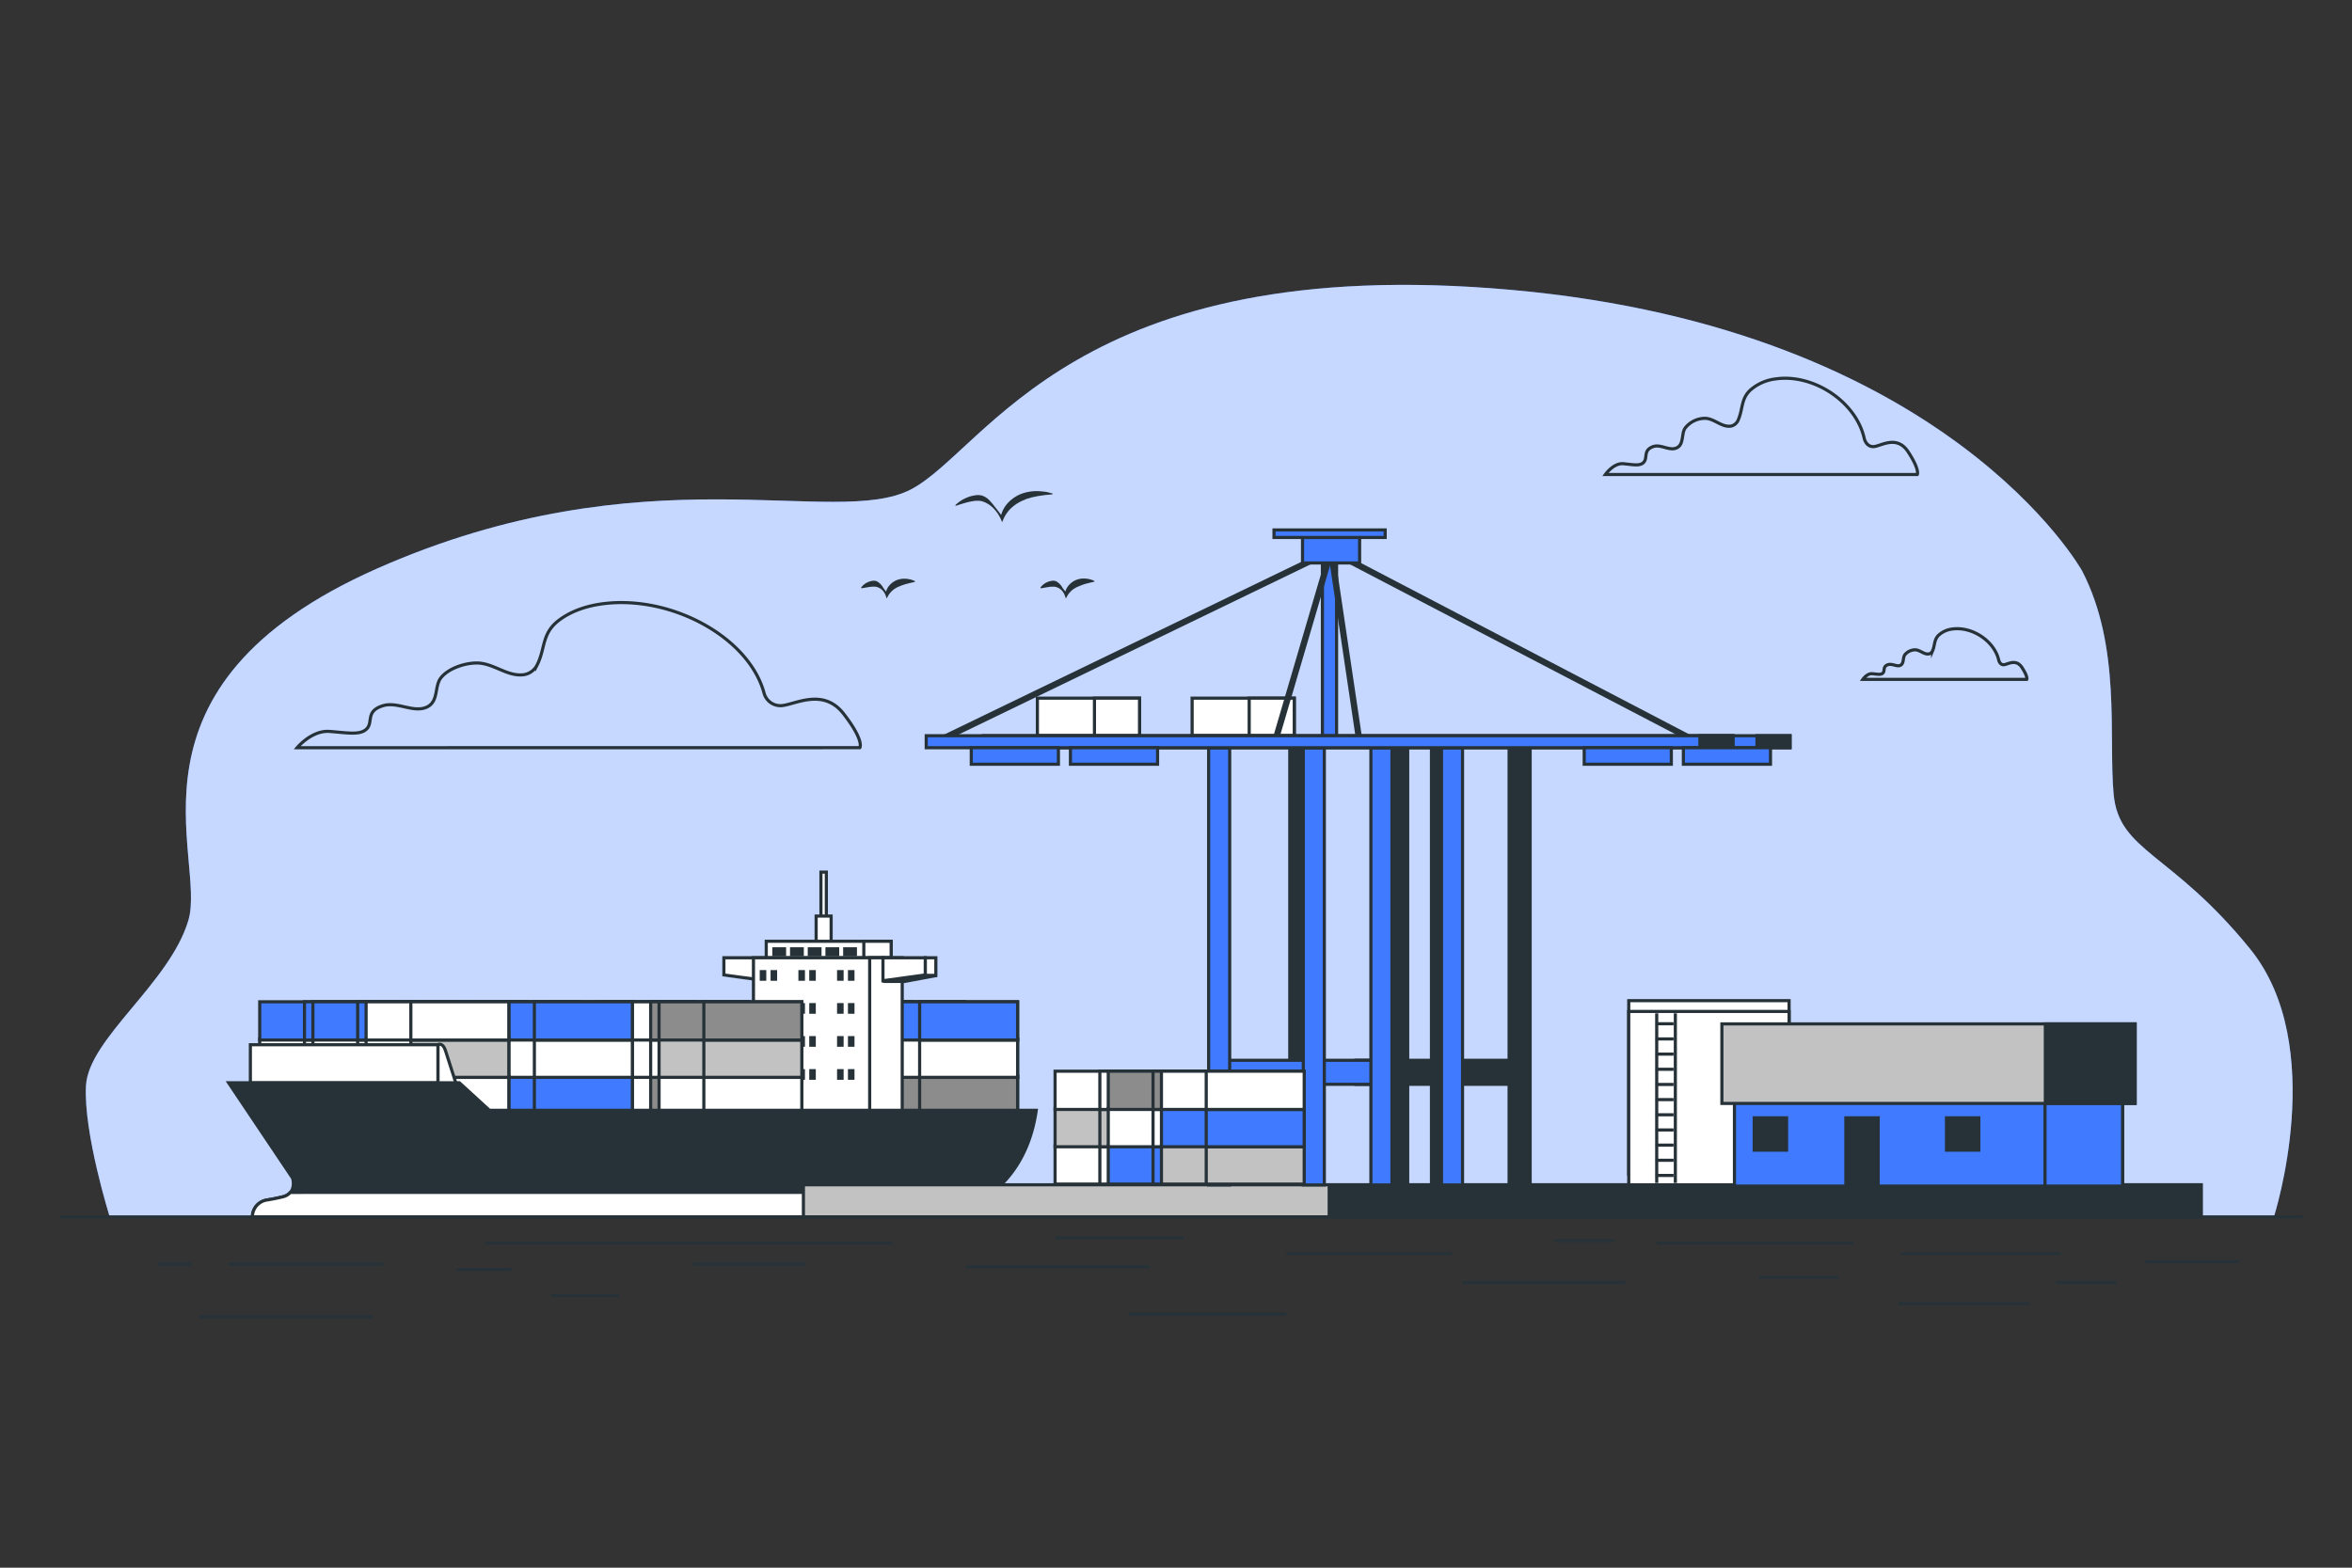 <svg xmlns="http://www.w3.org/2000/svg" viewBox="0 0 750 500"><rect x="0" y="0" width="750" height="500" fill="#333333" stroke="none"/><g id="freepik--background-simple--inject-66"><path d="M663.94,182.09S621.23,105,482.2,92.48s-167.51,51.09-191.79,63.65-84.59-12.56-170,25.13S66,273.39,60.08,293.49s-31.82,37.69-32.66,52.76S35,388.13,35,388.13H725.08s17.59-54.44-7.53-85.43-41.88-31-43.56-49.42S676.51,206.38,663.94,182.09Z" style="fill:#407BFF"></path><path d="M663.94,182.09S621.23,105,482.2,92.48s-167.51,51.09-191.79,63.65-84.59-12.56-170,25.13S66,273.39,60.08,293.49s-31.82,37.69-32.66,52.76S35,388.13,35,388.13H725.08s17.59-54.44-7.53-85.43-41.88-31-43.56-49.42S676.51,206.38,663.94,182.09Z" style="fill:#fff;opacity:0.7"></path></g><g id="freepik--Birds--inject-66"><path d="M304.59,161.16a11.51,11.51,0,0,1,3.94-2.54,10.09,10.09,0,0,1,2.34-.63,7.17,7.17,0,0,1,1.24-.09l.71.08a3.63,3.63,0,0,1,.66.21,5.66,5.66,0,0,1,2.07,1.44,18.34,18.34,0,0,1,1.53,1.81c1,1.22,1.87,2.41,2.81,3.67l-.86.14a9.18,9.18,0,0,1,2.26-4.72,11.46,11.46,0,0,1,4.32-3,14.06,14.06,0,0,1,5.1-.89c.85,0,1.69.1,2.53.2s1.64.37,2.44.59l0,.2c-.83.12-1.65.2-2.45.26l-2.37.35c-.39.08-.77.18-1.15.25a6.12,6.12,0,0,0-1.12.28c-.37.12-.74.21-1.11.32s-.69.3-1,.42a12.6,12.6,0,0,0-3.8,2.33,10.9,10.9,0,0,0-2.67,3.63l-.44,1.07-.42-.94a12,12,0,0,0-2.53-3.65,8.62,8.62,0,0,0-3.6-2.11,5.54,5.54,0,0,0-.86-.12c-.33,0-.68,0-1,0a17.15,17.15,0,0,0-2.09.34c-1.41.32-2.82.78-4.28,1.26Z" style="fill:#263238"></path><path d="M274.6,187.39a5.21,5.21,0,0,1,2.09-1.69,5.45,5.45,0,0,1,1.35-.42,4.44,4.44,0,0,1,.74-.06,2.46,2.46,0,0,1,.87.2,5.11,5.11,0,0,1,2,2.06c.5.71,1,1.34,1.61,2l-.86.14a5,5,0,0,1,1.15-2.85A6.27,6.27,0,0,1,286,185a6.9,6.9,0,0,1,3-.4,9.48,9.48,0,0,1,1.43.24,9.14,9.14,0,0,1,1.35.51l0,.2a11,11,0,0,1-1.35.33c-.44.13-.86.23-1.27.32a18.75,18.75,0,0,0-2.3.79,7.9,7.9,0,0,0-2,1.12,7.33,7.33,0,0,0-1.56,1.76l-.56,1-.3-.87a4.76,4.76,0,0,0-1.33-2,4.05,4.05,0,0,0-2-.89,2.68,2.68,0,0,0-.35,0c-.16,0-.34,0-.51,0a10.86,10.86,0,0,0-1.1.12c-.76.1-1.55.28-2.44.4Z" style="fill:#263238"></path><path d="M331.78,187.39a5.08,5.08,0,0,1,2.09-1.69,5.5,5.5,0,0,1,1.34-.42,4.44,4.44,0,0,1,.74-.06,2.41,2.41,0,0,1,.87.2,5.14,5.14,0,0,1,2,2.06,23,23,0,0,0,1.61,2l-.87.14a5,5,0,0,1,1.16-2.85,6.27,6.27,0,0,1,2.5-1.83,6.88,6.88,0,0,1,3-.4,9.93,9.93,0,0,1,1.43.24,9,9,0,0,1,1.34.51l0,.2a10.19,10.19,0,0,1-1.35.33c-.43.13-.86.23-1.27.32A19.18,19.18,0,0,0,344,187a7.9,7.9,0,0,0-2,1.12,7.12,7.12,0,0,0-1.56,1.76l-.56,1-.31-.87a4.74,4.74,0,0,0-1.32-2,4.09,4.09,0,0,0-2-.89,2.63,2.63,0,0,0-.36,0c-.16,0-.33,0-.51,0-.35,0-.72.06-1.1.12-.76.1-1.55.28-2.43.4Z" style="fill:#263238"></path></g><g id="freepik--Clouds--inject-66"><path d="M594.47,139.85c-2.64-11.86-16.32-20.71-28.24-19a14.91,14.91,0,0,0-8.1,3.58c-3,2.81-2.32,6-3.83,9.46a3.24,3.24,0,0,1-2.27,2c-3,.51-5.36-2.44-8.36-2.47a8.11,8.11,0,0,0-6.36,3.17c-1.17,1.8-.36,5-2.46,6.15-2.34,1.34-5.2-1.21-7.74-.29-3.15,1.15-1.71,3.44-2.86,4.88s-3.44.86-6.59.57-5.74,3.44-5.74,3.44h99.46s.86-1.44-2.87-7.17-8.88-1.72-11.18-1.72S594.47,139.86,594.47,139.85Z" style="fill:none;stroke:#263238;stroke-miterlimit:10"></path><path d="M637.37,210.62c-1.39-6.23-8.57-10.88-14.84-10a7.81,7.81,0,0,0-4.25,1.89c-1.6,1.47-1.22,3.14-2,5a1.69,1.69,0,0,1-1.2,1.05c-1.55.27-2.81-1.29-4.39-1.3a4.27,4.27,0,0,0-3.34,1.66c-.61,1-.19,2.61-1.29,3.24s-2.73-.64-4.07-.15c-1.65.6-.9,1.8-1.5,2.56s-1.81.45-3.47.3-3,1.81-3,1.81h52.26s.45-.76-1.51-3.77-4.67-.9-5.87-.9S637.37,210.62,637.37,210.62Z" style="fill:none;stroke:#263238;stroke-miterlimit:10"></path><path d="M243.68,221.19c-4.76-17.91-29.44-31.25-50.94-28.69-5.36.63-10.58,2.31-14.61,5.41-5.49,4.23-4.18,9-6.9,14.26a5.66,5.66,0,0,1-4.1,3c-5.35.77-9.66-3.69-15.07-3.72-4.05,0-9.23,1.84-11.49,4.77-2.1,2.72-.63,7.47-4.42,9.28-4.23,2-9.38-1.82-14-.43-5.68,1.73-3.1,5.19-5.17,7.35s-6.2,1.29-11.89.86-10.34,5.19-10.34,5.19H274.18s1.55-2.16-5.17-10.81-16-2.59-20.16-2.59A5.41,5.41,0,0,1,243.68,221.19Z" style="fill:none;stroke:#263238;stroke-miterlimit:10"></path></g><g id="freepik--Boat--inject-66"><rect x="245.06" y="343.31" width="45.52" height="12.2" style="fill:#fff;stroke:#263238;stroke-miterlimit:10"></rect><rect x="259.33" y="343.31" width="31.24" height="12.2" style="fill:#fff;stroke:#263238;stroke-miterlimit:10"></rect><rect x="245.06" y="331.41" width="45.52" height="12.2" style="fill:#fff;stroke:#263238;stroke-miterlimit:10"></rect><rect x="259.33" y="331.41" width="31.24" height="12.2" style="fill:#fff;stroke:#263238;stroke-miterlimit:10"></rect><rect x="245.06" y="319.51" width="45.52" height="12.2" style="fill:#fff;stroke:#263238;stroke-miterlimit:10"></rect><rect x="259.33" y="319.51" width="31.24" height="12.2" style="fill:#fff;stroke:#263238;stroke-miterlimit:10"></rect><rect x="262.01" y="343.31" width="45.52" height="12.2" style="fill:#fff;stroke:#263238;stroke-miterlimit:10"></rect><rect x="276.29" y="343.31" width="31.24" height="12.2" style="fill:#fff;stroke:#263238;stroke-miterlimit:10"></rect><rect x="262.01" y="331.41" width="45.52" height="12.2" style="fill:#fff;stroke:#263238;stroke-miterlimit:10"></rect><rect x="276.29" y="331.41" width="31.24" height="12.2" style="fill:#fff;stroke:#263238;stroke-miterlimit:10"></rect><rect x="262.01" y="319.51" width="45.52" height="12.2" style="fill:#fff;stroke:#263238;stroke-miterlimit:10"></rect><rect x="276.29" y="319.51" width="31.24" height="12.2" style="fill:#fff;stroke:#263238;stroke-miterlimit:10"></rect><rect x="278.97" y="343.31" width="45.52" height="12.2" style="fill:#8c8c8c;stroke:#263238;stroke-miterlimit:10"></rect><rect x="293.25" y="343.31" width="31.24" height="12.2" style="fill:#8c8c8c;stroke:#263238;stroke-miterlimit:10"></rect><rect x="278.97" y="331.41" width="45.52" height="12.2" style="fill:#fff;stroke:#263238;stroke-miterlimit:10"></rect><rect x="293.25" y="331.41" width="31.24" height="12.2" style="fill:#fff;stroke:#263238;stroke-miterlimit:10"></rect><rect x="278.97" y="319.51" width="45.52" height="12.2" style="fill:#407BFF;stroke:#263238;stroke-miterlimit:10"></rect><rect x="293.25" y="319.51" width="31.24" height="12.2" style="fill:#407BFF;stroke:#263238;stroke-miterlimit:10"></rect><rect x="261.78" y="278.15" width="1.72" height="20.34" style="fill:#fff;stroke:#263238;stroke-miterlimit:10"></rect><rect x="260.25" y="292.17" width="4.78" height="8.99" style="fill:#fff;stroke:#263238;stroke-miterlimit:10"></rect><polygon points="230.83 310.95 244.34 312.8 244.34 305.47 230.83 305.47 230.83 310.95" style="fill:#fff;stroke:#263238;stroke-miterlimit:10"></polygon><rect x="244.34" y="300.21" width="39.83" height="5.26" style="fill:#fff;stroke:#263238;stroke-miterlimit:10"></rect><rect x="275.45" y="300.21" width="8.72" height="5.26" style="fill:#fff;stroke:#263238;stroke-miterlimit:10"></rect><rect x="240.26" y="305.47" width="41.3" height="52.11" style="fill:#fff;stroke:#263238;stroke-miterlimit:10"></rect><rect x="277.32" y="305.47" width="10.38" height="52.11" style="fill:#fff;stroke:#263238;stroke-miterlimit:10"></rect><polygon points="295.07 310.95 281.56 312.8 281.56 305.47 295.07 305.47 295.07 310.95" style="fill:#fff;stroke:#263238;stroke-miterlimit:10"></polygon><rect x="295.07" y="305.47" width="3.35" height="5.69" style="fill:#fff;stroke:#263238;stroke-miterlimit:10"></rect><polygon points="298.42 311.16 288.54 313.01 281.56 313.01 295.07 311.16 298.42 311.16" style="fill:#fff;stroke:#263238;stroke-miterlimit:10"></polygon><rect x="242.26" y="309.4" width="2.09" height="3.41" style="fill:#263238"></rect><rect x="245.72" y="309.4" width="2.09" height="3.41" style="fill:#263238"></rect><rect x="254.59" y="309.4" width="2.09" height="3.41" style="fill:#263238"></rect><rect x="258.05" y="309.4" width="2.09" height="3.41" style="fill:#263238"></rect><rect x="266.92" y="309.4" width="2.09" height="3.41" style="fill:#263238"></rect><rect x="270.39" y="309.4" width="2.09" height="3.41" style="fill:#263238"></rect><rect x="242.26" y="319.92" width="2.09" height="3.41" style="fill:#263238"></rect><rect x="245.72" y="319.92" width="2.09" height="3.41" style="fill:#263238"></rect><rect x="254.59" y="319.92" width="2.09" height="3.41" style="fill:#263238"></rect><rect x="258.05" y="319.92" width="2.09" height="3.41" style="fill:#263238"></rect><rect x="266.92" y="319.92" width="2.09" height="3.41" style="fill:#263238"></rect><rect x="270.39" y="319.92" width="2.09" height="3.41" style="fill:#263238"></rect><rect x="242.26" y="330.45" width="2.09" height="3.41" style="fill:#263238"></rect><rect x="245.72" y="330.45" width="2.09" height="3.41" style="fill:#263238"></rect><rect x="254.59" y="330.45" width="2.09" height="3.41" style="fill:#263238"></rect><rect x="258.05" y="330.45" width="2.09" height="3.41" style="fill:#263238"></rect><rect x="266.92" y="330.45" width="2.09" height="3.41" style="fill:#263238"></rect><rect x="270.39" y="330.45" width="2.09" height="3.41" style="fill:#263238"></rect><rect x="242.26" y="340.98" width="2.09" height="3.41" style="fill:#263238"></rect><rect x="245.72" y="340.98" width="2.09" height="3.41" style="fill:#263238"></rect><rect x="254.59" y="340.98" width="2.09" height="3.41" style="fill:#263238"></rect><rect x="258.05" y="340.98" width="2.09" height="3.41" style="fill:#263238"></rect><rect x="266.92" y="340.98" width="2.09" height="3.41" style="fill:#263238"></rect><rect x="270.39" y="340.98" width="2.09" height="3.41" style="fill:#263238"></rect><rect x="246.27" y="302.12" width="4.4" height="2.87" style="fill:#263238"></rect><rect x="251.92" y="302.12" width="4.4" height="2.87" style="fill:#263238"></rect><rect x="257.57" y="302.12" width="4.4" height="2.87" style="fill:#263238"></rect><rect x="263.21" y="302.12" width="4.4" height="2.87" style="fill:#263238"></rect><rect x="268.86" y="302.12" width="4.4" height="2.87" style="fill:#263238"></rect><rect x="176.25" y="343.31" width="45.52" height="12.2" style="fill:#fff;stroke:#263238;stroke-miterlimit:10"></rect><rect x="190.52" y="343.31" width="31.24" height="12.2" style="fill:#fff;stroke:#263238;stroke-miterlimit:10"></rect><rect x="176.25" y="331.41" width="45.52" height="12.2" style="fill:#fff;stroke:#263238;stroke-miterlimit:10"></rect><rect x="190.52" y="331.41" width="31.24" height="12.2" style="fill:#fff;stroke:#263238;stroke-miterlimit:10"></rect><rect x="176.25" y="319.51" width="45.52" height="12.2" style="fill:#fff;stroke:#263238;stroke-miterlimit:10"></rect><rect x="190.52" y="319.51" width="31.24" height="12.2" style="fill:#fff;stroke:#263238;stroke-miterlimit:10"></rect><rect x="193.2" y="343.31" width="45.52" height="12.2" style="fill:#fff;stroke:#263238;stroke-miterlimit:10"></rect><rect x="207.48" y="343.31" width="31.24" height="12.2" style="fill:#8c8c8c;stroke:#263238;stroke-miterlimit:10"></rect><rect x="193.2" y="331.41" width="45.52" height="12.2" style="fill:#fff;stroke:#263238;stroke-miterlimit:10"></rect><rect x="207.48" y="331.41" width="31.24" height="12.2" style="fill:#fff;stroke:#263238;stroke-miterlimit:10"></rect><rect x="193.2" y="319.51" width="45.52" height="12.2" style="fill:#fff;stroke:#263238;stroke-miterlimit:10"></rect><rect x="207.48" y="319.51" width="31.24" height="12.2" style="fill:#8c8c8c;stroke:#263238;stroke-miterlimit:10"></rect><rect x="210.16" y="343.31" width="45.52" height="12.2" style="fill:#fff;stroke:#263238;stroke-miterlimit:10"></rect><rect x="224.44" y="343.31" width="31.24" height="12.2" style="fill:#fff;stroke:#263238;stroke-miterlimit:10"></rect><rect x="210.16" y="331.41" width="45.52" height="12.2" style="fill:#c2c2c2;stroke:#263238;stroke-miterlimit:10"></rect><rect x="224.44" y="331.41" width="31.24" height="12.2" style="fill:#c2c2c2;stroke:#263238;stroke-miterlimit:10"></rect><rect x="210.16" y="319.51" width="45.52" height="12.2" style="fill:#8c8c8c;stroke:#263238;stroke-miterlimit:10"></rect><rect x="224.44" y="319.51" width="31.24" height="12.2" style="fill:#8c8c8c;stroke:#263238;stroke-miterlimit:10"></rect><rect x="82.82" y="343.31" width="45.52" height="12.2" style="fill:#fff;stroke:#263238;stroke-miterlimit:10"></rect><rect x="97.09" y="343.31" width="31.24" height="12.2" style="fill:#fff;stroke:#263238;stroke-miterlimit:10"></rect><rect x="82.82" y="331.41" width="45.52" height="12.2" style="fill:#fff;stroke:#263238;stroke-miterlimit:10"></rect><rect x="97.09" y="331.41" width="31.24" height="12.2" style="fill:#fff;stroke:#263238;stroke-miterlimit:10"></rect><rect x="82.82" y="319.51" width="45.52" height="12.2" style="fill:#407BFF;stroke:#263238;stroke-miterlimit:10"></rect><rect x="97.09" y="319.51" width="31.24" height="12.2" style="fill:#407BFF;stroke:#263238;stroke-miterlimit:10"></rect><rect x="122.2" y="343.31" width="45.52" height="12.2" style="fill:#fff;stroke:#263238;stroke-miterlimit:10"></rect><rect x="136.48" y="343.31" width="31.24" height="12.2" style="fill:#fff;stroke:#263238;stroke-miterlimit:10"></rect><rect x="122.2" y="331.41" width="45.52" height="12.2" style="fill:#fff;stroke:#263238;stroke-miterlimit:10"></rect><rect x="136.48" y="331.41" width="31.24" height="12.2" style="fill:#fff;stroke:#263238;stroke-miterlimit:10"></rect><rect x="122.2" y="319.51" width="45.52" height="12.2" style="fill:#fff;stroke:#263238;stroke-miterlimit:10"></rect><rect x="136.48" y="319.51" width="31.24" height="12.2" style="fill:#fff;stroke:#263238;stroke-miterlimit:10"></rect><rect x="139.16" y="343.31" width="45.52" height="12.2" style="fill:#fff;stroke:#263238;stroke-miterlimit:10"></rect><rect x="153.44" y="343.31" width="31.24" height="12.2" style="fill:#fff;stroke:#263238;stroke-miterlimit:10"></rect><rect x="139.16" y="331.41" width="45.52" height="12.2" style="fill:#fff;stroke:#263238;stroke-miterlimit:10"></rect><rect x="153.44" y="331.41" width="31.24" height="12.2" style="fill:#fff;stroke:#263238;stroke-miterlimit:10"></rect><rect x="139.16" y="319.51" width="45.52" height="12.2" style="fill:#fff;stroke:#263238;stroke-miterlimit:10"></rect><rect x="153.44" y="319.51" width="31.24" height="12.2" style="fill:#fff;stroke:#263238;stroke-miterlimit:10"></rect><rect x="156.12" y="343.31" width="45.52" height="12.2" style="fill:#407BFF;stroke:#263238;stroke-miterlimit:10"></rect><rect x="170.4" y="343.31" width="31.24" height="12.2" style="fill:#407BFF;stroke:#263238;stroke-miterlimit:10"></rect><rect x="156.12" y="331.41" width="45.52" height="12.2" style="fill:#fff;stroke:#263238;stroke-miterlimit:10"></rect><rect x="170.4" y="331.41" width="31.24" height="12.2" style="fill:#fff;stroke:#263238;stroke-miterlimit:10"></rect><rect x="156.12" y="319.51" width="45.52" height="12.2" style="fill:#407BFF;stroke:#263238;stroke-miterlimit:10"></rect><rect x="170.4" y="319.51" width="31.24" height="12.2" style="fill:#407BFF;stroke:#263238;stroke-miterlimit:10"></rect><rect x="99.78" y="343.31" width="45.52" height="12.2" style="fill:#fff;stroke:#263238;stroke-miterlimit:10"></rect><rect x="114.05" y="343.31" width="31.24" height="12.2" style="fill:#fff;stroke:#263238;stroke-miterlimit:10"></rect><rect x="99.78" y="331.41" width="45.52" height="12.2" style="fill:#fff;stroke:#263238;stroke-miterlimit:10"></rect><rect x="114.05" y="331.41" width="31.24" height="12.2" style="fill:#fff;stroke:#263238;stroke-miterlimit:10"></rect><rect x="99.78" y="319.51" width="45.52" height="12.2" style="fill:#407BFF;stroke:#263238;stroke-miterlimit:10"></rect><rect x="114.05" y="319.51" width="31.24" height="12.2" style="fill:#407BFF;stroke:#263238;stroke-miterlimit:10"></rect><rect x="116.74" y="343.31" width="45.52" height="12.2" style="fill:#fff;stroke:#263238;stroke-miterlimit:10"></rect><rect x="131.01" y="343.31" width="31.24" height="12.2" style="fill:#fff;stroke:#263238;stroke-miterlimit:10"></rect><rect x="116.74" y="331.41" width="45.52" height="12.2" style="fill:#fff;stroke:#263238;stroke-miterlimit:10"></rect><rect x="131.01" y="331.41" width="31.24" height="12.2" style="fill:#c2c2c2;stroke:#263238;stroke-miterlimit:10"></rect><rect x="116.74" y="319.51" width="45.52" height="12.2" style="fill:#fff;stroke:#263238;stroke-miterlimit:10"></rect><rect x="131.01" y="319.51" width="31.24" height="12.2" style="fill:#fff;stroke:#263238;stroke-miterlimit:10"></rect><path d="M139.64,346.28V333.19s1.49-.89,2.38,1.79,4.61,14.43,4.61,14.43Z" style="fill:#fff;stroke:#263238;stroke-miterlimit:10"></path><rect x="79.84" y="333.21" width="59.8" height="12.18" style="fill:#fff;stroke:#263238;stroke-miterlimit:10"></rect><path d="M330.44,354.13H156.08l-9.6-8.79H72.9l20.39,30.39s1.6,4.8-3.19,6c-1.74.43-3.48.76-5,1a5.46,5.46,0,0,0-4.61,5.39H299.41S326,384.93,330.44,354.13Z" style="fill:#263238;stroke:#263238;stroke-miterlimit:10"></path><path d="M92.59,380.31a4.69,4.69,0,0,1-2.49,1.42c-1.74.43-3.48.76-5,1a5.46,5.46,0,0,0-4.61,5.39H299.41a37.14,37.14,0,0,0,17.11-7.82Z" style="fill:#fff;stroke:#263238;stroke-miterlimit:10"></path></g><g id="freepik--Port--inject-66"><rect x="456.46" y="238.48" width="6.71" height="139.45" style="fill:#263238;stroke:#263238;stroke-miterlimit:10"></rect><rect x="432.36" y="338.17" width="51.74" height="7.66" style="fill:#263238;stroke:#263238;stroke-miterlimit:10"></rect><rect x="411.28" y="238.48" width="6.71" height="139.45" style="fill:#263238;stroke:#263238;stroke-miterlimit:10"></rect><rect x="442.17" y="238.48" width="6.71" height="139.45" style="fill:#263238;stroke:#263238;stroke-miterlimit:10"></rect><rect x="256.19" y="377.88" width="445.71" height="10.24" style="fill:#c2c2c2;stroke:#263238;stroke-miterlimit:10"></rect><rect x="423.85" y="377.88" width="278.04" height="10.24" style="fill:#263238;stroke:#263238;stroke-miterlimit:10"></rect><rect x="330.8" y="222.67" width="32.58" height="11.98" style="fill:#fff;stroke:#263238;stroke-miterlimit:10"></rect><rect x="349" y="222.67" width="14.37" height="11.98" style="fill:#fff;stroke:#263238;stroke-miterlimit:10"></rect><rect x="380.14" y="222.67" width="32.58" height="11.98" style="fill:#fff;stroke:#263238;stroke-miterlimit:10"></rect><rect x="398.34" y="222.67" width="14.37" height="11.98" style="fill:#fff;stroke:#263238;stroke-miterlimit:10"></rect><rect x="389.24" y="338.17" width="51.74" height="7.66" style="fill:#407BFF;stroke:#263238;stroke-miterlimit:10"></rect><rect x="385.41" y="238.48" width="6.71" height="139.45" style="fill:#407BFF;stroke:#263238;stroke-miterlimit:10"></rect><rect x="415.59" y="238.48" width="6.71" height="139.45" style="fill:#407BFF;stroke:#263238;stroke-miterlimit:10"></rect><rect x="437.15" y="238.48" width="6.71" height="139.45" style="fill:#407BFF;stroke:#263238;stroke-miterlimit:10"></rect><rect x="459.66" y="238.48" width="6.71" height="139.45" style="fill:#407BFF;stroke:#263238;stroke-miterlimit:10"></rect><rect x="481.22" y="238.48" width="6.71" height="139.45" style="fill:#263238;stroke:#263238;stroke-miterlimit:10"></rect><rect x="421.69" y="175.51" width="4.51" height="61.39" style="fill:#407BFF;stroke:#263238;stroke-miterlimit:10"></rect><polyline points="300.62 235.61 424.45 175.72 406.01 238.48" style="fill:none;stroke:#263238;stroke-miterlimit:10;stroke-width:2px"></polyline><rect x="313.55" y="234.65" width="257.25" height="3.83" style="fill:#407BFF;stroke:#263238;stroke-miterlimit:10"></rect><rect x="560.26" y="234.65" width="10.54" height="3.83" style="fill:#263238;stroke:#263238;stroke-miterlimit:10"></rect><polyline points="539.18 235.61 424.45 175.72 433.79 238.48" style="fill:none;stroke:#263238;stroke-miterlimit:10;stroke-width:2px"></polyline><rect x="295.35" y="234.65" width="257.25" height="3.83" style="fill:#407BFF;stroke:#263238;stroke-miterlimit:10"></rect><rect x="542.06" y="234.65" width="10.54" height="3.83" style="fill:#263238;stroke:#263238;stroke-miterlimit:10"></rect><rect x="415.35" y="171.41" width="18.2" height="8.14" style="fill:#407BFF;stroke:#263238;stroke-miterlimit:10"></rect><rect x="406.25" y="169.02" width="35.45" height="2.4" style="fill:#407BFF;stroke:#263238;stroke-miterlimit:10"></rect><rect x="336.44" y="365.45" width="45.52" height="12.2" style="fill:#fff;stroke:#263238;stroke-miterlimit:10"></rect><rect x="350.72" y="365.45" width="31.24" height="12.2" style="fill:#fff;stroke:#263238;stroke-miterlimit:10"></rect><rect x="336.44" y="353.55" width="45.52" height="12.2" style="fill:#c2c2c2;stroke:#263238;stroke-miterlimit:10"></rect><rect x="350.72" y="353.55" width="31.24" height="12.2" style="fill:#c2c2c2;stroke:#263238;stroke-miterlimit:10"></rect><rect x="336.44" y="341.65" width="45.52" height="12.2" style="fill:#fff;stroke:#263238;stroke-miterlimit:10"></rect><rect x="350.72" y="341.65" width="31.24" height="12.2" style="fill:#fff;stroke:#263238;stroke-miterlimit:10"></rect><rect x="353.4" y="365.45" width="45.52" height="12.2" style="fill:#407BFF;stroke:#263238;stroke-miterlimit:10"></rect><rect x="367.68" y="365.45" width="31.24" height="12.2" style="fill:#407BFF;stroke:#263238;stroke-miterlimit:10"></rect><rect x="353.4" y="353.55" width="45.52" height="12.2" style="fill:#fff;stroke:#263238;stroke-miterlimit:10"></rect><rect x="367.68" y="353.55" width="31.24" height="12.2" style="fill:#fff;stroke:#263238;stroke-miterlimit:10"></rect><rect x="353.4" y="341.65" width="45.52" height="12.2" style="fill:#8c8c8c;stroke:#263238;stroke-miterlimit:10"></rect><rect x="367.68" y="341.65" width="31.24" height="12.2" style="fill:#8c8c8c;stroke:#263238;stroke-miterlimit:10"></rect><rect x="370.36" y="365.45" width="45.52" height="12.2" style="fill:#c2c2c2;stroke:#263238;stroke-miterlimit:10"></rect><rect x="384.64" y="365.45" width="31.24" height="12.2" style="fill:#c2c2c2;stroke:#263238;stroke-miterlimit:10"></rect><rect x="370.36" y="353.55" width="45.52" height="12.2" style="fill:#407BFF;stroke:#263238;stroke-miterlimit:10"></rect><rect x="384.64" y="353.55" width="31.24" height="12.2" style="fill:#407BFF;stroke:#263238;stroke-miterlimit:10"></rect><rect x="370.36" y="341.65" width="45.52" height="12.2" style="fill:#fff;stroke:#263238;stroke-miterlimit:10"></rect><rect x="384.64" y="341.65" width="31.24" height="12.2" style="fill:#fff;stroke:#263238;stroke-miterlimit:10"></rect><rect x="309.72" y="238.48" width="27.78" height="5.27" style="fill:#407BFF;stroke:#263238;stroke-miterlimit:10"></rect><rect x="341.34" y="238.48" width="27.78" height="5.27" style="fill:#407BFF;stroke:#263238;stroke-miterlimit:10"></rect><rect x="505.17" y="238.48" width="27.78" height="5.27" style="fill:#407BFF;stroke:#263238;stroke-miterlimit:10"></rect><rect x="536.79" y="238.48" width="27.78" height="5.27" style="fill:#407BFF;stroke:#263238;stroke-miterlimit:10"></rect><rect x="519.37" y="319.15" width="51.13" height="55.29" style="fill:#fff;stroke:#263238;stroke-miterlimit:10"></rect><rect x="519.37" y="322.59" width="51.13" height="55.29" style="fill:#fff;stroke:#263238;stroke-miterlimit:10"></rect><line x1="528.29" y1="377.29" x2="528.29" y2="323.19" style="fill:none;stroke:#263238;stroke-miterlimit:10"></line><line x1="534.23" y1="377.29" x2="534.23" y2="323.19" style="fill:none;stroke:#263238;stroke-miterlimit:10"></line><line x1="527.97" y1="326.52" x2="533.66" y2="326.52" style="fill:none;stroke:#263238;stroke-miterlimit:10"></line><line x1="527.97" y1="331.36" x2="533.66" y2="331.36" style="fill:none;stroke:#263238;stroke-miterlimit:10"></line><line x1="527.97" y1="336.2" x2="533.66" y2="336.2" style="fill:none;stroke:#263238;stroke-miterlimit:10"></line><line x1="527.97" y1="341.04" x2="533.66" y2="341.04" style="fill:none;stroke:#263238;stroke-miterlimit:10"></line><line x1="527.97" y1="345.88" x2="533.66" y2="345.88" style="fill:none;stroke:#263238;stroke-miterlimit:10"></line><line x1="527.97" y1="350.71" x2="533.66" y2="350.71" style="fill:none;stroke:#263238;stroke-miterlimit:10"></line><line x1="527.97" y1="355.55" x2="533.66" y2="355.55" style="fill:none;stroke:#263238;stroke-miterlimit:10"></line><line x1="527.97" y1="360.39" x2="533.66" y2="360.39" style="fill:none;stroke:#263238;stroke-miterlimit:10"></line><line x1="527.97" y1="365.23" x2="533.66" y2="365.23" style="fill:none;stroke:#263238;stroke-miterlimit:10"></line><line x1="527.97" y1="370.06" x2="533.66" y2="370.06" style="fill:none;stroke:#263238;stroke-miterlimit:10"></line><line x1="527.97" y1="374.9" x2="533.66" y2="374.9" style="fill:none;stroke:#263238;stroke-miterlimit:10"></line><rect x="553.08" y="334.74" width="123.76" height="43.55" style="fill:#407BFF;stroke:#263238;stroke-miterlimit:10"></rect><rect x="652.11" y="334.74" width="24.73" height="43.55" style="fill:#407BFF;stroke:#263238;stroke-miterlimit:10"></rect><rect x="549.07" y="326.56" width="131.78" height="25.37" style="fill:#c2c2c2;stroke:#263238;stroke-miterlimit:10"></rect><rect x="652.21" y="326.56" width="28.63" height="25.37" style="fill:#263238;stroke:#263238;stroke-miterlimit:10"></rect><rect x="559.38" y="356.52" width="10.31" height="10.31" style="fill:#263238;stroke:#263238;stroke-miterlimit:10"></rect><rect x="620.69" y="356.52" width="10.31" height="10.31" style="fill:#263238;stroke:#263238;stroke-miterlimit:10"></rect><rect x="588.6" y="356.52" width="10.31" height="21.77" style="fill:#263238;stroke:#263238;stroke-miterlimit:10"></rect></g><g id="freepik--Water--inject-66"><line x1="495.6" y1="395.67" x2="514.86" y2="395.67" style="fill:none;stroke:#263238;stroke-miterlimit:10"></line><line x1="528.26" y1="396.5" x2="591.08" y2="396.5" style="fill:none;stroke:#263238;stroke-miterlimit:10"></line><line x1="19.05" y1="388.13" x2="734.3" y2="388.13" style="fill:none;stroke:#263238;stroke-miterlimit:10"></line><line x1="72.65" y1="403.2" x2="122.06" y2="403.2" style="fill:none;stroke:#263238;stroke-miterlimit:10"></line><line x1="154.73" y1="396.5" x2="284.54" y2="396.5" style="fill:none;stroke:#263238;stroke-miterlimit:10"></line><line x1="220.89" y1="403.2" x2="256.9" y2="403.2" style="fill:none;stroke:#263238;stroke-miterlimit:10"></line><line x1="145.51" y1="404.88" x2="163.1" y2="404.88" style="fill:none;stroke:#263238;stroke-miterlimit:10"></line><line x1="336.47" y1="394.83" x2="377.51" y2="394.83" style="fill:none;stroke:#263238;stroke-miterlimit:10"></line><line x1="307.99" y1="404.04" x2="366.62" y2="404.04" style="fill:none;stroke:#263238;stroke-miterlimit:10"></line><line x1="410.17" y1="399.85" x2="462.94" y2="399.85" style="fill:none;stroke:#263238;stroke-miterlimit:10"></line><line x1="466.29" y1="409.07" x2="518.21" y2="409.07" style="fill:none;stroke:#263238;stroke-miterlimit:10"></line><line x1="359.92" y1="419.12" x2="410.17" y2="419.12" style="fill:none;stroke:#263238;stroke-miterlimit:10"></line><line x1="560.93" y1="407.39" x2="586.05" y2="407.39" style="fill:none;stroke:#263238;stroke-miterlimit:10"></line><line x1="606.15" y1="399.85" x2="657.24" y2="399.85" style="fill:none;stroke:#263238;stroke-miterlimit:10"></line><line x1="605.32" y1="415.77" x2="647.19" y2="415.77" style="fill:none;stroke:#263238;stroke-miterlimit:10"></line><line x1="655.57" y1="409.07" x2="674.83" y2="409.07" style="fill:none;stroke:#263238;stroke-miterlimit:10"></line><line x1="684.05" y1="402.37" x2="714.2" y2="402.37" style="fill:none;stroke:#263238;stroke-miterlimit:10"></line><line x1="175.66" y1="413.25" x2="197.44" y2="413.25" style="fill:none;stroke:#263238;stroke-miterlimit:10"></line><line x1="60.92" y1="403.2" x2="50.03" y2="403.2" style="fill:none;stroke:#263238;stroke-miterlimit:10"></line><line x1="118.71" y1="419.95" x2="63.43" y2="419.95" style="fill:none;stroke:#263238;stroke-miterlimit:10"></line></g></svg>
